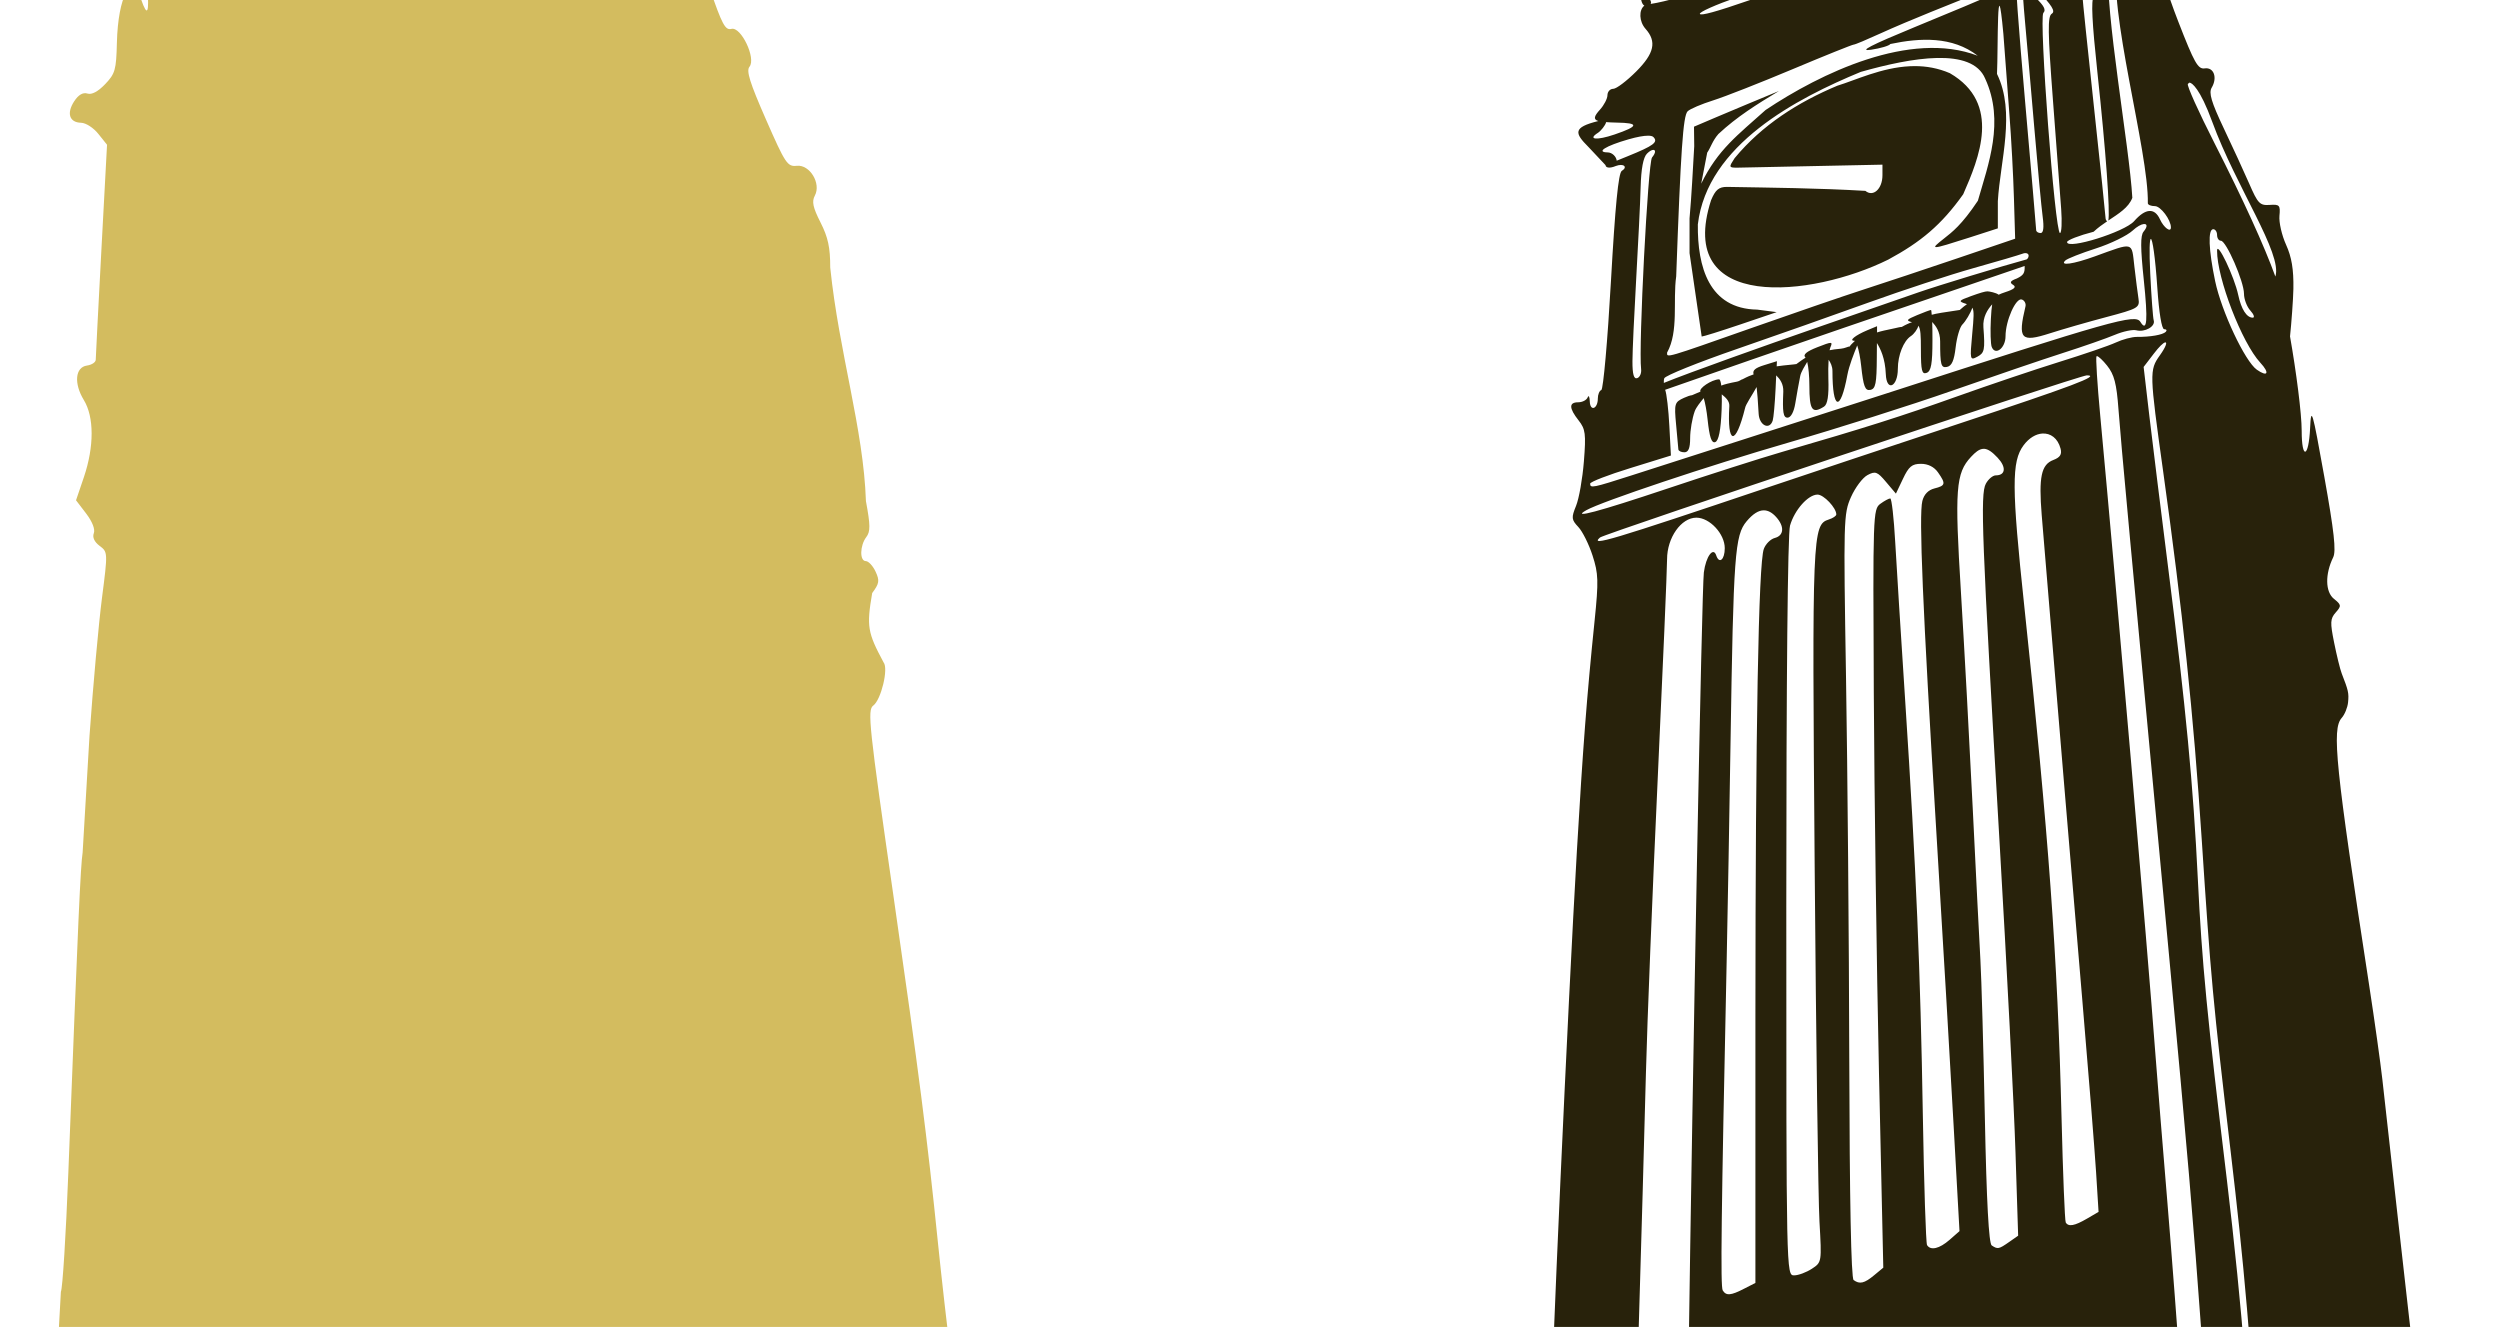 <?xml version="1.0" encoding="UTF-8" standalone="no"?>
<!-- Created with Inkscape (http://www.inkscape.org/) -->
<svg
   xmlns:dc="http://purl.org/dc/elements/1.1/"
   xmlns:cc="http://creativecommons.org/ns#"
   xmlns:rdf="http://www.w3.org/1999/02/22-rdf-syntax-ns#"
   xmlns:svg="http://www.w3.org/2000/svg"
   xmlns="http://www.w3.org/2000/svg"
   xmlns:sodipodi="http://sodipodi.sourceforge.net/DTD/sodipodi-0.dtd"
   xmlns:inkscape="http://www.inkscape.org/namespaces/inkscape"
   id="svg11671"
   sodipodi:version="0.32"
   inkscape:version="0.46"
   width="650"
   height="345"
   version="1.0"
   sodipodi:docname="BigBen.svg"
   inkscape:output_extension="org.inkscape.output.svg.inkscape">
  <defs
     id="defs11674">
    <inkscape:perspective
       sodipodi:type="inkscape:persp3d"
       inkscape:vp_x="0 : 526.18109 : 1"
       inkscape:vp_y="0 : 1000 : 0"
       inkscape:vp_z="744.09448 : 526.18109 : 1"
       inkscape:persp3d-origin="372.04724 : 350.78739 : 1"
       id="perspective11678" />
    <inkscape:perspective
       id="perspective12019"
       inkscape:persp3d-origin="372.04724 : 350.78739 : 1"
       inkscape:vp_z="744.09448 : 526.18109 : 1"
       inkscape:vp_y="0 : 1000 : 0"
       inkscape:vp_x="0 : 526.18109 : 1"
       sodipodi:type="inkscape:persp3d" />
    <inkscape:perspective
       id="perspective12058"
       inkscape:persp3d-origin="372.04724 : 350.78739 : 1"
       inkscape:vp_z="744.09448 : 526.18109 : 1"
       inkscape:vp_y="0 : 1000 : 0"
       inkscape:vp_x="0 : 526.18109 : 1"
       sodipodi:type="inkscape:persp3d" />
    <inkscape:perspective
       id="perspective12112"
       inkscape:persp3d-origin="372.04724 : 350.78739 : 1"
       inkscape:vp_z="744.09448 : 526.18109 : 1"
       inkscape:vp_y="0 : 1000 : 0"
       inkscape:vp_x="0 : 526.18109 : 1"
       sodipodi:type="inkscape:persp3d" />
    <inkscape:perspective
       id="perspective12127"
       inkscape:persp3d-origin="372.04724 : 350.78739 : 1"
       inkscape:vp_z="744.09448 : 526.18109 : 1"
       inkscape:vp_y="0 : 1000 : 0"
       inkscape:vp_x="0 : 526.18109 : 1"
       sodipodi:type="inkscape:persp3d" />
    <inkscape:perspective
       id="perspective12146"
       inkscape:persp3d-origin="372.04724 : 350.78739 : 1"
       inkscape:vp_z="744.09448 : 526.18109 : 1"
       inkscape:vp_y="0 : 1000 : 0"
       inkscape:vp_x="0 : 526.18109 : 1"
       sodipodi:type="inkscape:persp3d" />
  </defs>
  <sodipodi:namedview
     inkscape:window-height="1002"
     inkscape:window-width="1280"
     inkscape:pageshadow="2"
     inkscape:pageopacity="0.0"
     guidetolerance="10.0"
     gridtolerance="10.0"
     objecttolerance="10.0"
     borderopacity="1.0"
     bordercolor="#666666"
     pagecolor="#ffffff"
     id="base"
     showgrid="false"
     inkscape:zoom="0.45538462"
     inkscape:cx="739.79224"
     inkscape:cy="-197.58519"
     inkscape:window-x="1148"
     inkscape:window-y="-4"
     inkscape:current-layer="svg11671" />
  <path
     style="fill:#d3bc5f"
     d="M 112.892,-143.613 C 111.852,-143.613 110.972,-141.336 109.892,-135.8 C 108.898,-130.709 107.729,-127.507 106.548,-126.644 C 104.804,-125.37 104.802,-125.146 106.923,-120.988 C 108.913,-117.088 109.037,-116.193 107.954,-112.144 C 105.763,-103.951 100.287,-92.685 94.829,-85.113 C 91.868,-81.004 88.962,-77.274 88.392,-76.863 C 87.821,-76.451 85.448,-76.402 83.111,-76.738 L 78.861,-77.363 L 78.861,-72.363 C 78.861,-69.146 78.327,-66.915 77.361,-66.113 C 76.253,-65.194 75.865,-62.768 75.861,-56.769 C 75.857,-52.299 75.426,-45.966 74.892,-42.707 C 74.19,-38.421 74.212,-36.401 75.048,-35.394 C 75.976,-34.276 74.766,-32.64 68.798,-27.113 C 62.585,-21.358 60.136,-19.809 53.861,-17.675 C 49.734,-16.273 45.987,-15.113 45.548,-15.113 C 45.109,-15.113 44.288,-16.5 43.704,-18.175 C 43.12,-19.85 42.139,-21.039 41.517,-20.832 C 39.635,-20.205 37.764,-10.055 38.298,-3.363 C 38.844,3.477 38.32,4.521 36.704,-0.113 C 34.199,-7.299 30.685,-1.041 30.392,11.137 C 30.222,18.194 29.936,19.166 27.329,21.887 C 25.479,23.818 23.866,24.683 22.736,24.325 C 21.573,23.956 20.403,24.638 19.298,26.325 C 17.256,29.441 18.029,31.844 21.079,31.918 C 22.344,31.949 24.345,33.258 25.579,34.825 L 27.829,37.637 L 26.361,65.012 C 25.557,80.065 24.901,92.894 24.892,93.543 C 24.883,94.193 23.848,94.868 22.611,95.043 C 19.544,95.479 19.161,99.687 21.798,104.012 C 24.482,108.415 24.504,116.072 21.829,124.012 L 19.767,130.075 L 22.392,133.512 C 24.003,135.624 24.782,137.621 24.392,138.637 C 23.985,139.696 24.526,140.888 25.892,141.918 C 28.026,143.528 28.054,143.56 26.517,155.45 C 25.669,162.009 24.197,178.187 23.267,191.387 L 21.486,221.637 C 20.946,225.213 20.349,238.097 17.767,304.887 C 17.139,321.112 16.271,335.045 15.829,335.856 L 8.079,476.887 L 7.704,489.106 C 7.394,499.809 7.554,501.392 8.986,501.668 C 13.362,504.623 31.465,514.223 36.267,517.637 C 39.396,520.013 245.544,536.916 267.472,534.688 C 268.601,535.497 269.533,534.305 269.861,532.637 C 269.863,530.307 263.201,477.76 252.892,398.887 C 249.621,373.862 245.574,339.887 243.892,323.387 C 241.068,295.694 238.887,278.725 232.361,233.387 C 225.888,188.424 225.487,184.61 227.048,183.45 C 229.099,181.924 231.043,173.806 229.736,172.231 C 225.569,164.462 225.279,162.927 226.767,154.2 C 228.616,151.699 228.751,150.993 227.642,148.606 C 226.946,147.107 225.798,145.891 225.111,145.887 C 223.478,145.877 223.558,141.845 225.236,139.637 C 226.32,138.209 226.317,136.599 225.142,130.293 C 224.518,111.52 218.148,91.723 215.861,69.575 C 215.861,64.31 215.292,61.697 213.329,57.825 C 211.346,53.911 211.031,52.405 211.861,50.856 C 213.547,47.704 210.547,42.743 207.173,43.106 C 204.723,43.369 204.206,42.589 199.142,31.043 C 194.962,21.514 193.983,18.413 194.861,17.356 C 196.645,15.205 192.673,6.858 190.173,7.512 C 188.574,7.93 187.732,6.37 184.517,-3.05 C 181.574,-11.672 180.977,-14.485 181.798,-16.019 C 183.253,-18.737 183.293,-18.699 179.267,-21.769 L 175.673,-24.519 L 173.798,-22.082 L 171.892,-19.613 L 171.892,-23.3 C 171.864,-27.9 171.016,-30.113 169.329,-30.113 C 168.014,-30.113 162.861,-43.964 162.861,-47.488 C 162.861,-48.5 161.981,-49.555 160.923,-49.832 C 159.57,-50.186 158.649,-51.862 157.798,-55.488 C 155.653,-64.636 153.983,-65.905 151.611,-60.269 C 150.514,-57.664 150.498,-57.66 150.111,-59.894 C 149.894,-61.145 148.72,-62.835 147.486,-63.644 C 146.251,-64.453 143.738,-68.598 141.923,-72.863 C 132.615,-94.731 131.132,-97.01 128.079,-93.957 C 127.172,-93.05 125.981,-94.728 122.954,-101.207 C 118.168,-111.452 117.104,-116.245 119.204,-117.988 C 120.885,-119.383 120.246,-122.846 117.267,-128.394 C 116.312,-130.173 115.273,-134.313 114.954,-137.613 C 114.534,-141.966 113.959,-143.613 112.892,-143.613 z"
     id="path13353" />
  <path
     style="fill:#28220b"
     d="M 497.594,-103.625 C 497.38,-103.594 497.16,-103.48 497,-103.219 C 495.602,-102.39 494.098,-99.558 491.906,-94.75 C 483.077,-75.388 497.202,-90.965 483.406,-78.844 C 478.406,-71.269 489.019,-77.021 476.938,-70.062 C 473.831,-66.545 473.188,-66.24 469.969,-66.844 C 466.43,-67.508 466.438,-67.495 466.438,-63.781 C 466.438,-61.737 465.801,-59.368 465.031,-58.5 C 464.051,-57.395 463.531,-53.407 463.281,-45.188 C 462.869,-31.64 461.414,-32.506 475.438,-38 C 486.063,-42.464 496.93,-46.347 507.531,-50.844 C 512.076,-52.813 516.336,-54.406 517,-54.406 C 517.354,-54.406 517.757,-53.999 518.125,-53.438 C 515.814,-52.542 511.906,-50.818 509.844,-49.969 C 491.692,-42.493 476.225,-36.304 470.938,-34.375 C 467.638,-33.171 464.485,-31.757 463.938,-31.25 C 462.844,-30.237 475.306,-34.684 493.938,-41.938 C 500.538,-44.507 507.962,-47.263 510.438,-48.094 C 515.105,-49.659 516.748,-51.277 517.969,-51.562 C 518.341,-51.65 518.65,-51.754 518.906,-51.875 C 519.232,-50.936 519.338,-49.995 519,-49.656 C 518.804,-49.46 515.101,-48.001 510.781,-46.406 C 476.773,-33.853 464.046,-28.563 463.375,-26.75 C 462.981,-25.684 460.901,-23.3 458.781,-21.438 C 456.661,-19.575 455.057,-17.438 455.219,-16.719 C 455.38,-15.999 455.002,-15.406 454.375,-15.406 C 453.748,-15.406 452.054,-14.615 450.594,-13.625 C 446.654,-10.952 428.662,-4.169 427.469,-4.906 C 426.901,-5.257 426.438,-4.826 426.438,-3.969 C 426.438,-2.873 426.311,0.793 427.531,1.469 C 426.07,2.577 426.138,5.587 427.844,7.5 C 430.798,10.814 430.118,13.882 425.406,18.594 C 422.944,21.056 420.262,23.092 419.438,23.094 C 418.613,23.096 417.945,23.839 417.938,24.75 C 417.93,25.661 417.043,27.347 416,28.5 C 414.485,30.174 414.174,31.036 415.562,31.469 C 408.871,33.131 409.376,34.595 413,38.219 L 417.438,42.938 C 417.466,43.507 418.255,43.929 420.125,43.156 C 422.114,42.393 423.33,43.403 421.656,44.438 C 420.791,44.972 419.946,53.558 418.844,73.156 C 417.98,88.52 416.849,101.223 416.344,101.406 C 415.839,101.59 415.438,102.572 415.438,103.594 C 415.438,106.335 413.436,107.081 413.344,104.375 C 413.3,103.105 413.059,102.656 412.781,103.344 C 412.504,104.031 411.398,104.594 410.344,104.594 C 407.883,104.594 407.912,106.102 410.438,109.312 C 412.22,111.578 412.381,112.79 411.812,119.969 C 411.46,124.424 410.544,129.621 409.781,131.5 C 408.515,134.618 408.565,135.104 410.375,137.031 C 411.466,138.193 413.123,141.529 414.062,144.438 C 415.582,149.143 415.659,151.008 414.594,161.406 C 412.574,181.119 411.581,194.033 410,221.094 C 407.654,261.232 403.102,361.615 403.312,368.594 C 403.391,371.203 398.868,457.988 398.031,469.906 C 397.233,478.357 396.638,491.711 395.625,500.625 C 406.479,508.824 414.609,515.154 420.531,520 C 420.844,501.596 422.451,452.474 423.938,413.094 C 424.636,394.583 427.176,309.392 427.938,279.094 C 428.269,265.894 429.659,231.469 431,202.594 C 432.341,173.719 433.434,147.977 433.438,145.406 C 433.445,139.781 437.1,134.594 441.062,134.594 C 444.522,134.594 448.438,138.796 448.438,142.531 C 448.438,145.513 446.995,146.736 446.219,144.406 C 445.443,142.08 443.532,144.701 443,148.844 C 442.478,152.906 440.103,276.041 438.969,357.094 C 438.668,378.544 438.167,401.494 437.875,408.094 C 437.157,424.313 434.44,512.65 434.438,519.844 C 434.436,522.961 645.004,537.401 650.938,537.844 C 650.568,535.691 648.828,522.184 646.938,506.594 C 644.97,490.369 640.689,456.619 637.438,431.594 C 630.517,378.331 627.62,354.379 623.375,316.094 C 621.668,300.694 619.868,284.719 619.406,280.594 C 618.945,276.469 617.406,265.444 615.969,256.094 C 607.211,199.127 606.229,189.589 608.844,186.656 C 609.618,185.788 610.367,183.969 610.5,182.594 C 610.732,180.191 610.577,179.544 608.844,175.094 C 608.415,173.994 607.541,170.394 606.875,167.094 C 605.814,161.839 605.849,160.866 607.281,159.25 C 608.805,157.531 608.767,157.27 606.812,155.688 C 604.568,153.87 604.491,149.284 606.625,144.906 C 607.429,143.258 606.881,138.248 604.312,123.906 C 601.184,106.44 600.901,105.548 600.625,111.344 C 600.256,119.087 598.438,119.628 598.438,112 C 598.437,107.515 597.011,96.582 595.406,87.469 C 595.759,84.204 596.237,77.783 596.281,75.094 C 596.364,70.02 595.836,66.846 594.375,63.625 C 593.266,61.181 592.498,57.806 592.656,56.125 C 592.92,53.331 592.68,53.099 590.094,53.281 C 587.549,53.46 587.04,52.909 584.812,47.781 C 583.451,44.647 580.448,38.142 578.156,33.312 C 574.948,26.553 574.244,24.136 575.031,22.812 C 576.598,20.18 575.598,17.433 573.219,17.781 C 571.461,18.039 570.525,16.357 566.344,5.594 C 563.407,-1.967 561.692,-7.83 562,-9.219 C 562.796,-12.807 561.413,-14.015 559.469,-11.438 C 557.961,-9.439 557.518,-9.361 555.594,-10.562 C 554.404,-11.305 553.438,-12.494 553.438,-13.219 C 553.437,-13.944 552.987,-14.934 552.438,-14.594 C 552.176,-13.62 551.31,-15.89 550.938,-16.406 C 552.763,-21.582 552.746,-21.406 551,-21.406 C 550.218,-21.406 549.151,-22.869 548.625,-24.656 C 548.099,-26.444 546.902,-30.701 545.938,-34.094 C 544.758,-38.24 543.585,-40.402 542.375,-40.719 C 541.247,-41.014 540.301,-42.543 539.875,-44.812 C 539.501,-46.805 538.868,-48.672 538.438,-48.938 C 537.551,-49.485 536.769,-47.676 536.875,-46 C 535.698,-46.944 534.021,-48.283 533.125,-49.219 C 531.647,-50.761 530.438,-52.751 530.438,-53.625 C 530.437,-54.499 529.769,-55.443 528.969,-55.75 C 527.351,-56.371 523.438,-63.5 523.438,-65.812 C 523.437,-66.627 523.066,-67.54 522.625,-67.812 C 522.134,-65.799 522.314,-63.392 522.594,-61.219 C 523.612,-52.211 529.133,-46.818 537.062,-44.372 C 537.82,-42.398 537.628,-42.982 530.969,-46.031 C 524.432,-49.024 521.8,-52.537 520.938,-59.375 C 519.554,-70.344 518.191,-77.169 516.719,-80.656 C 515.014,-84.692 514.479,-85.041 512.688,-83.25 C 510.821,-81.384 509.111,-83.544 504.312,-93.906 C 501.73,-99.484 500.065,-102.598 498.531,-103.312 C 498.315,-103.489 497.951,-103.676 497.594,-103.625 z M 515.562,-73 C 516.085,-72.328 516.94,-71.428 516.844,-70.188 C 518.11,-61.829 518.312,-57.406 517.469,-57.406 C 516.963,-57.406 516.32,-59.319 516.031,-61.656 C 514.856,-71.186 514.813,-72.537 515.562,-73 z M 509,-71.844 C 509.772,-71.782 509.403,-71.092 507.781,-69.906 C 506.451,-68.934 506.145,-67.288 506.344,-61.812 C 506.481,-58.027 506.774,-54.758 507,-54.531 C 507.226,-54.305 509.258,-54.838 511.5,-55.719 C 514.315,-56.824 515.46,-56.95 515.188,-56.125 C 514.971,-55.468 511.098,-53.4 506.594,-51.531 C 498.232,-47.626 489.436,-44.83 480.875,-41.375 C 472.858,-38.042 465.774,-35.502 465.125,-35.75 C 464.476,-35.998 466.209,-37.163 468.969,-38.344 L 473.969,-40.5 L 473.594,-47.844 C 473.194,-55.763 474.2,-58.849 477.406,-59.688 C 480.037,-60.376 480.066,-58.741 477.438,-57.906 C 475.656,-57.341 475.438,-56.411 475.438,-49.25 C 475.438,-41.992 475.608,-41.271 477.188,-41.906 C 478.15,-42.294 481.358,-43.539 484.312,-44.688 L 489.688,-46.781 L 489,-55.031 C 488.385,-62.61 488.493,-63.37 490.312,-64.344 C 491.402,-64.927 493.126,-65.392 494.125,-65.375 C 495.845,-65.345 495.824,-65.294 494.031,-63.938 C 492.991,-63.15 491.727,-62.336 491.188,-62.156 C 490.579,-61.953 490.462,-59.142 490.906,-54.719 L 491.625,-47.594 L 494.281,-48.531 C 496.918,-49.45 496.961,-49.541 496.594,-57.625 C 496.277,-64.611 496.456,-65.965 498,-67.094 C 498.993,-67.82 500.518,-68.404 501.375,-68.375 C 502.516,-68.337 502.335,-67.899 500.688,-66.75 C 498.699,-65.363 498.438,-64.332 498.438,-57.812 C 498.438,-53.755 498.775,-50.449 499.188,-50.469 C 499.6,-50.488 501.012,-51.106 502.344,-51.844 C 504.579,-53.082 504.764,-53.686 504.562,-60.031 C 504.443,-63.812 504.111,-67.66 503.844,-68.562 C 503.505,-69.705 504.294,-70.514 506.406,-71.25 C 507.658,-71.687 508.537,-71.881 509,-71.844 z M 512.438,-68.406 C 512.987,-68.406 513.438,-65.931 513.438,-62.906 C 513.437,-57.344 513.296,-56.891 512.094,-58.094 C 511.027,-59.161 511.336,-68.406 512.438,-68.406 z M 508.812,-43.219 C 511.244,-42.86 512.372,-36.627 510.25,-35.281 C 508.137,-33.941 506.415,-34.27 505.719,-36.156 C 505.364,-37.119 504.631,-38.215 504.062,-38.594 C 504.31,-41.123 505.793,-42.923 508.812,-43.219 z M 532.031,-41.844 C 533.145,-41.946 533.428,-41.572 533.938,-41.062 C 535.779,-39.221 535.843,-38.435 534.188,-38.375 C 524.845,-35.378 526.84,-35.822 521.125,-34.469 C 496.158,-23.692 445.525,-1.455 429.125,1.031 C 430.147,0.22 425.641,-3.142 429.531,-3.625 C 435.387,-4.353 445.113,-9.499 451.438,-11.844 C 486.414,-24.813 489.969,-26.242 487.188,-26.344 C 485.993,-26.387 485.438,-27.223 485.438,-28.969 C 485.438,-30.42 485.005,-31.257 484.438,-30.906 C 482.715,-29.842 483.363,-32.014 485.281,-33.75 C 490.868,-37.139 492.634,-35.343 490.812,-31.156 C 491.015,-29.919 490.736,-28.344 490.188,-27.656 C 488.724,-25.82 489.369,-26.001 501.688,-30.781 C 523.144,-39.108 529.58,-41.62 532.031,-41.844 z M 469.031,-28.875 C 469.466,-28.844 469.991,-28.628 470.719,-28.219 L 472.938,-26.969 L 470.688,-26.625 C 469.45,-26.437 468.438,-25.825 468.438,-25.281 C 468.438,-24.737 468.887,-24.566 469.438,-24.906 C 469.988,-25.246 470.438,-25.099 470.438,-24.562 C 470.438,-24.026 469.875,-23.371 469.188,-23.094 C 468.286,-22.73 468.266,-22.557 469.125,-22.5 C 469.78,-22.457 470.598,-22.856 470.938,-23.406 C 471.786,-24.779 475.147,-24.68 476.031,-23.25 C 476.511,-22.474 476.243,-22.283 475.188,-22.688 C 474.313,-23.023 473.033,-22.667 472.375,-21.875 C 470.494,-19.609 466.77,-20.071 466.094,-22.656 C 465.769,-23.9 466.162,-25.878 467,-27.156 C 467.569,-27.939 468.005,-28.78 469.031,-28.875 z M 518.156,-24.375 C 520.96,-24.327 518.576,-23.279 501.938,-17.094 C 456.593,-0.237 442.579,4.613 441.969,3.625 C 441.694,3.181 446.058,1.231 451.688,-0.719 C 462.775,-4.56 472.524,-8.128 499.156,-18.031 C 508.627,-21.553 517.177,-24.392 518.156,-24.375 z M 550.531,-10.625 C 547.9,2.375 558.675,39.207 558.438,52.844 C 558.439,53.256 559.27,53.594 560.281,53.594 C 561.768,53.594 564.438,57.143 564.438,59.125 C 564.437,60.563 562.58,59.197 561.594,57.031 C 560.196,53.964 557.821,54.138 554.875,57.5 C 552.4,60.324 537.438,64.991 537.438,62.938 C 537.437,62.441 540.552,61.227 544.344,60.25 C 545.456,59.205 546.669,58.343 547.875,57.531 C 547.63,57.408 547.438,57.053 547.438,56.625 C 547.437,56.101 546.087,43.174 544.438,27.906 C 542.787,12.638 541.438,-0.387 541.438,-1.031 C 542.019,-2.467 543.332,-2.78 544.75,-2.875 C 545.711,-2.797 545.615,-2.021 544.375,-0.781 C 543.641,-0.047 543.931,5.833 545.312,18.688 C 547.534,39.36 548.673,55.241 548.156,57.344 C 550.855,55.541 553.431,53.986 554.406,51.438 C 553.637,37.915 547.232,3.029 548.188,-8.969 C 548.218,-10.245 549.366,-9.454 550.531,-10.625 z M 524.062,-7.375 C 526.21,-6.354 527.993,-4.271 529.688,-2.562 C 533.514,1.407 534.466,2.946 533.469,3.562 C 532.362,4.247 532.4,8.111 533.781,26.25 C 534.696,38.264 535.656,50.906 535.906,54.344 C 536.157,57.781 536.016,60.594 535.594,60.594 C 534.286,60.594 530.065,4.56 531.281,3.344 C 532.029,2.596 531.425,1.438 529.25,-0.594 C 527.553,-2.179 526.057,-3.341 525.938,-3.188 C 525.818,-3.034 526.071,0.919 526.5,5.594 C 526.929,10.269 528.018,22.644 528.906,33.094 C 529.794,43.544 530.778,54.006 531.094,56.344 C 531.471,59.143 531.296,60.594 530.562,60.594 C 529.95,60.594 529.416,60.256 529.406,59.844 C 529.396,59.431 528.103,44.235 526.5,26.094 C 524.897,7.953 523.792,-7.104 524.062,-7.375 z M 519.75,-3.125 C 521.112,-2.636 519.51,-1.884 497.938,7 C 486.334,11.779 483.174,13.415 486.438,12.938 C 488.913,12.575 491.196,11.898 491.5,11.438 C 499.241,9.817 507.613,9.381 514.219,14.5 C 496.654,7.769 473.288,19.083 459.062,28.594 C 451.842,35.09 446.645,38.862 442.312,47.75 L 443.875,39.688 C 444.809,38.326 445.212,36.644 446.781,34.844 C 451.619,30.335 456.729,27.164 462.531,23.656 C 460.338,24.533 448.336,29.576 446.156,30.5 L 440.438,32.938 L 440.5,38 C 440.128,44.264 439.838,50.535 439.281,56.781 L 439.281,65.812 L 442.438,87.5 C 442.711,87.543 447.211,86.141 452.438,84.375 L 461.938,81.156 L 456.875,80.5 C 444.313,80.297 441.316,69.358 441.438,58.344 C 443.883,37.599 467.241,25.543 483.812,18.688 C 496.989,14.962 512.71,12.178 516.156,20.469 C 521.26,31.573 516.952,42.742 514.25,52.188 C 510.047,58.512 507.453,60.429 505.5,61.969 C 501.599,65.044 501.721,65.067 512.188,61.719 L 519.438,59.375 L 519.438,52.281 C 520.058,41.86 524.107,29.215 519.219,19.219 C 519.534,12.841 519.132,-10.031 520.875,8.781 C 521.238,13.9 521.942,23.269 522.438,29.594 C 522.933,35.919 523.46,45.794 523.625,51.562 L 523.938,62.062 L 508.938,67.156 C 500.688,69.956 489.663,73.621 484.438,75.312 C 479.213,77.004 466.387,81.413 455.938,85.094 C 432.619,93.308 433.438,93.046 433.438,91.688 C 436.51,86.158 434.916,78.208 435.812,71.844 C 436.992,39.147 437.6,30.108 438.781,28.938 C 439.41,28.315 442.413,27.047 445.438,26.094 C 448.463,25.14 457.77,21.48 466.125,17.969 C 474.48,14.457 481.613,11.594 481.969,11.594 C 482.325,11.594 485.392,10.299 488.781,8.75 C 492.17,7.201 498.087,4.699 501.938,3.156 C 505.788,1.614 511.097,-0.528 513.75,-1.594 C 515.678,-2.366 517.675,-3.051 519.75,-3.125 z M 497.875,17.188 C 497.45,17.187 497.015,17.199 496.594,17.219 C 489.173,17.567 482.388,20.868 477.719,22.281 C 467.5,26.565 458.131,32.494 451,41.125 C 449.464,43.469 449.476,43.594 451.656,43.594 L 489.438,42.812 L 489.438,45.562 C 489.438,49.108 487.033,51.312 485,49.625 C 472.826,48.902 460.421,48.799 449,48.594 C 446.901,48.594 446.015,49.334 444.875,52.062 C 435.466,81.206 471.048,77.33 490.938,67.5 C 499.337,62.968 504.771,58.494 510.438,50.5 C 514.532,41.174 520.498,26.877 506.969,19.031 C 503.909,17.709 500.853,17.19 497.875,17.188 z M 569.219,21.5 C 569.259,21.484 569.3,21.495 569.344,21.5 C 569.863,21.562 571.961,22.855 575.188,31.688 C 581.379,48.635 593.521,65.977 591.594,71.906 C 588.741,63.993 583.287,52.007 575.781,37.25 C 571.634,29.096 568.519,22.169 568.844,21.844 C 568.988,21.699 569.099,21.549 569.219,21.5 z M 417.594,31.75 C 418.353,31.807 419.216,31.858 420.312,31.875 C 426.244,31.964 426.12,32.809 419.781,34.969 C 415.135,36.552 412.665,36.304 415.469,34.531 C 416.178,34.082 417.418,32.603 417.594,31.75 z M 428.5,35.281 C 429.182,35.283 429.645,35.395 429.875,35.625 C 431.205,36.955 429.97,37.879 423.188,40.625 L 420.344,41.781 C 420.254,40.766 419.198,39.644 418,39.625 C 414.852,39.576 417.44,37.939 423.438,36.219 C 425.631,35.59 427.364,35.279 428.5,35.281 z M 429.844,38.969 C 430.479,38.95 430.545,39.716 429.531,40.938 C 428.474,42.212 425.984,90.385 426.688,95.969 C 426.819,97.01 426.375,98.07 425.688,98.312 C 424.798,98.626 424.427,97.346 424.438,93.906 C 424.445,91.248 424.888,81.669 425.406,72.594 C 425.924,63.519 426.454,52.783 426.562,48.75 C 426.694,43.865 427.243,40.913 428.219,39.938 C 428.898,39.258 429.463,38.98 429.844,38.969 z M 557.375,58.25 C 558.241,58.152 558.467,58.859 557.312,60.25 C 556.496,61.233 556.52,64.52 557.375,72.688 C 558.498,83.416 558.241,86.505 556.5,83.688 C 555.187,81.563 549.739,83.102 489.938,102.469 C 480.038,105.675 463.387,111.025 452.938,114.375 C 442.488,117.725 429.664,121.854 424.438,123.531 C 414.074,126.857 413.438,126.995 413.438,125.75 C 413.438,125.287 418.161,123.461 423.938,121.688 L 434.438,118.438 L 434.031,110.75 C 433.812,106.524 433.329,102.306 432.938,101.344 C 463.454,90.638 495.304,79.767 526.406,69.156 C 526.488,70.989 526.11,71.564 524.375,72.406 C 522.67,73.037 522.421,73.454 523.406,74.062 C 524.334,74.636 523.734,75.196 521.344,75.969 C 520.637,76.197 520.104,76.413 519.656,76.625 C 518.996,76.099 517.186,75.758 516.75,75.75 C 516.155,75.739 514.793,76.145 512.438,77 C 509.175,78.184 509.09,78.328 511.188,79 C 511.271,79.027 511.329,79.068 511.406,79.094 C 510.915,79.42 510.302,79.907 509.531,80.594 C 505.479,81.188 503.318,81.52 502.25,81.844 C 502.193,81.124 502.135,80.594 502.062,80.594 C 501.851,80.594 500.21,81.192 498.438,81.938 C 495.668,83.102 495.48,83.33 497.125,83.781 C 496.469,83.979 495.618,84.345 494.469,85 C 493.921,85.023 493.372,85.19 492.781,85.312 C 490.375,85.811 488.903,86.137 488.031,86.438 L 488.031,84.812 L 485.469,85.875 C 482.322,87.204 480.635,88.594 482.125,88.594 C 482.162,88.594 482.211,88.603 482.25,88.625 C 482.256,88.629 482.244,88.652 482.25,88.656 C 481.588,89.264 480.96,89.896 480.969,90.062 C 480.504,90.082 479.676,90.566 478.688,90.656 C 477.296,90.783 476.347,90.909 475.688,91.062 C 475.743,90.774 475.808,90.53 475.875,90.375 C 476.219,89.577 476.357,89.168 475.906,89.156 C 475.456,89.145 474.432,89.522 472.5,90.281 C 469.658,91.398 468.693,92.225 469.406,92.938 C 469.418,92.95 469.425,92.985 469.438,93 C 468.895,93.332 468.145,93.846 467.062,94.656 C 466.848,94.674 466.623,94.724 466.344,94.75 C 464.291,94.945 462.911,95.102 461.938,95.25 L 462,93.906 L 458.688,94.938 C 456.37,95.649 455.598,96.29 455.938,97.344 C 455.239,97.562 454.304,97.944 453.094,98.594 C 452.696,98.653 452.306,99.098 451.656,99.219 C 449.622,99.598 448.331,99.934 447.531,100.25 C 447.404,99.22 447.201,98.615 446.938,98.625 C 444.985,98.699 441.564,101.032 442.125,101.812 C 441.536,102.041 440.84,102.337 439.938,102.75 C 439.403,102.81 438.699,103.048 437.844,103.438 C 435.385,104.558 435.272,104.914 435.781,110.344 C 436.077,113.495 436.346,116.431 436.375,116.844 C 436.404,117.256 437.113,117.594 437.938,117.594 C 438.999,117.594 439.438,116.51 439.438,113.906 C 439.438,111.883 439.97,108.75 440.625,106.938 C 441.005,105.886 442.083,104.592 442.969,103.5 C 443.366,104.839 443.738,106.874 443.969,109.031 C 444.473,113.74 445.002,115.309 445.969,114.938 C 446.865,114.594 447.405,111.888 447.625,106.5 C 447.688,104.95 447.685,103.672 447.656,102.531 C 448.587,103.289 449.703,104.219 449.625,105.562 C 449.033,115.746 451.239,116.038 453.719,106.094 C 453.854,105.187 455.568,102.74 456.719,100.625 C 456.908,102.141 457.057,104.282 457.25,107.594 C 457.428,110.637 460.075,111.902 460.906,109.344 C 461.13,108.656 461.471,104.898 461.656,101 L 461.812,97.594 C 462.761,98.511 463.744,99.83 463.656,101.844 C 463.424,107.142 463.637,108.594 464.75,108.594 C 465.615,108.594 466.415,107.131 466.781,104.844 C 467.112,102.781 467.694,99.586 468.062,97.75 C 468.276,96.687 469.217,95.208 469.875,94.094 C 470.212,95.474 470.438,97.828 470.438,100.281 C 470.438,106.634 471.159,107.678 474.25,105.719 C 475.161,105.141 475.524,102.879 475.375,98.469 C 475.316,96.733 475.351,94.987 475.438,93.531 C 475.937,94.277 476.438,95.217 476.438,96.469 C 476.438,106.672 478.515,107.221 480.312,97.5 C 480.758,95.09 481.997,91.976 482.875,89.812 C 483.278,90.995 483.67,92.923 483.906,95.125 C 484.481,100.493 484.919,101.641 486.281,101.375 C 487.666,101.105 487.933,99.69 487.969,92.938 L 488,89.188 C 488.917,90.685 490.14,93.111 490.312,97.312 C 490.502,101.933 493.438,100.611 493.438,95.906 C 493.438,92.336 494.933,88.615 496.844,87.375 C 497.635,86.862 498.552,85.61 498.781,84.688 C 499.359,85.525 499.438,87.181 499.438,90.969 C 499.438,96.391 499.698,97.413 500.938,96.938 C 502.096,96.493 502.438,94.562 502.438,88.469 C 502.438,86.651 502.424,85.053 502.375,83.719 C 503.276,84.683 504.438,86.191 504.438,88.75 C 504.438,94.845 504.656,95.699 506.188,95.406 C 507.46,95.163 508.072,93.756 508.469,90.312 C 508.769,87.709 509.556,85.037 510.219,84.375 C 511.068,83.525 512.331,81.43 512.812,80 C 513.303,80.871 513.171,82.59 512.781,86.781 C 512.144,93.641 512.185,93.774 514.156,92.719 C 515.96,91.754 516.126,90.943 515.688,85.125 C 515.485,82.431 516.757,80.475 517.969,79.125 C 517.813,80.027 517.716,81.211 517.625,82.969 C 517.458,86.207 517.56,89.448 517.844,90.188 C 518.756,92.565 521.438,90.516 521.438,87.438 C 521.437,83.368 524.138,77.307 525.688,77.875 C 526.383,78.13 526.797,78.934 526.625,79.656 C 524.584,88.229 525.4,89.098 533,86.656 C 536.268,85.606 542.858,83.71 547.656,82.438 C 555.947,80.239 556.367,79.994 556,77.594 C 555.788,76.204 555.304,72.467 554.938,69.281 C 554.188,62.762 554.918,62.94 544.656,66.656 C 539.046,68.688 535.384,69.209 537,67.719 C 537.522,67.237 541.087,65.83 544.938,64.594 C 548.787,63.358 553.087,61.252 554.5,59.938 C 555.636,58.88 556.701,58.327 557.375,58.25 z M 575.438,59.594 C 575.987,59.594 576.438,60.269 576.438,61.094 C 576.437,61.919 576.881,62.594 577.438,62.594 C 578.813,62.594 583.438,73.207 583.438,76.375 C 583.437,77.776 584.183,79.744 585.094,80.75 C 586.004,81.756 586.287,82.594 585.719,82.594 C 584.129,82.594 582.735,80.414 581.938,76.688 C 580.915,71.91 576.45,62.548 576.438,65.156 C 576.404,72.326 582.895,89.147 587.688,94.312 C 590.178,96.997 589.621,98.114 586.781,96.125 C 583.704,93.969 577.58,80.952 575.938,73.094 C 574.226,64.906 574.028,59.594 575.438,59.594 z M 559.219,62.125 C 559.631,62.083 560.354,66.677 560.906,74.844 C 561.347,81.362 562.038,85.594 562.688,85.594 C 563.276,85.594 563.472,85.903 563.094,86.281 C 562.307,87.068 559.032,87.625 555.594,87.594 C 554.299,87.582 551.824,88.255 550.094,89.062 C 548.364,89.87 541.763,92.128 535.438,94.094 C 529.112,96.06 517.188,100.083 508.938,103.031 C 494.304,108.261 484.853,111.253 463.438,117.469 C 457.663,119.145 444.163,123.472 433.438,127.062 C 415.41,133.098 408.369,134.957 412.438,132.656 C 416.453,130.385 444.38,121.043 464.938,115.094 C 477.588,111.433 496.712,105.381 507.438,101.625 C 518.163,97.869 531.212,93.421 536.438,91.75 C 541.662,90.079 547.698,87.968 549.844,87.062 C 551.99,86.157 554.499,85.63 555.438,85.875 C 557.657,86.456 560.451,84.879 559.969,83.312 C 559.762,82.64 559.362,77.144 559.062,71.094 C 558.761,65.003 558.898,62.157 559.219,62.125 z M 526.469,65.812 C 527.041,65.763 527.438,66.012 527.438,66.469 C 527.437,66.89 527.223,67.245 526.938,67.438 C 520.264,69.26 503.714,74.295 498.75,76.031 C 493.346,77.921 481.116,82.16 471.562,85.469 C 459.408,89.679 439.203,96.862 432.594,99.562 C 432.577,99.093 432.601,98.646 432.719,98.344 C 432.987,97.656 441.459,94.236 451.562,90.75 C 461.666,87.264 477.137,81.799 485.938,78.625 C 494.738,75.451 506.96,71.442 513.094,69.719 C 519.228,67.995 524.965,66.306 525.844,65.969 C 526.063,65.884 526.278,65.829 526.469,65.812 z M 562.906,89.031 C 563.533,88.867 563.225,90.059 561.531,92.438 C 558.829,96.232 558.852,96.998 562.406,122.469 C 567.459,158.679 570.323,185.784 572.438,218.094 C 574.806,254.282 575.376,260.446 579.938,299.094 C 583.52,329.449 584.78,344.104 588.938,402.594 C 590.325,422.119 592.323,449.569 593.375,463.594 C 596.159,500.694 596.504,506.594 595.906,506.594 C 595.611,506.594 595.184,506.031 594.969,505.344 C 594.397,503.514 586.034,391.509 583.406,350.594 C 582.859,342.069 580.866,322.269 578.969,306.594 C 573.857,264.353 572.487,250.168 571.438,228.594 C 570.251,204.208 568.287,183.698 563.844,148.594 C 561.929,133.469 559.681,115.31 558.844,108.25 L 557.344,95.406 L 560,91.938 C 561.393,90.111 562.419,89.159 562.906,89.031 z M 545.219,92.594 C 545.634,92.657 546.725,93.66 547.844,95.062 C 549.704,97.396 550.311,99.689 550.812,106.531 C 551.411,114.688 553.997,142.594 563.969,248.594 C 568.46,296.339 570.459,319.761 572.375,346.594 C 572.945,354.569 575.199,383.819 577.375,411.594 C 583.05,484.031 583.77,494.574 583.094,495.25 C 580.682,494.728 580.031,494.706 577.344,492.844 C 577.395,493.958 577.387,494.528 577.344,494.625 C 576.827,493.708 573.264,458.399 570.938,415.094 C 570.073,398.999 565.71,338.746 563.438,311.594 C 562.356,298.669 560.985,281.794 560.406,274.094 C 558.293,245.954 550.299,153.407 546.062,108.094 C 545.291,99.844 544.855,92.879 545.094,92.625 C 545.124,92.593 545.159,92.585 545.219,92.594 z M 542.562,97.594 C 546.283,97.594 538.946,100.358 509.438,110.125 C 491.563,116.041 469.288,123.475 459.938,126.625 C 418.641,140.538 413.295,142.134 416,139.75 C 417.123,138.76 540.714,97.594 542.562,97.594 z M 531,112.719 C 533.122,112.578 535.033,113.913 535.75,116.656 C 536.137,118.137 535.627,118.928 533.875,119.594 C 530.718,120.794 530.046,124.001 530.844,133.906 C 531.206,138.41 532.379,152.444 533.438,165.094 C 534.496,177.744 536.074,196.644 536.938,207.094 C 537.801,217.544 539.812,241.394 541.406,260.094 C 543,278.794 544.603,298.819 544.969,304.594 L 545.625,315.094 L 542.625,316.844 C 539.383,318.736 537.795,319.022 537.094,317.844 C 536.848,317.431 536.361,305.169 536,290.594 C 534.968,248.944 532.633,216.853 526.312,157.594 C 523.018,126.702 522.991,119.995 526.125,115.781 C 527.575,113.831 529.35,112.828 531,112.719 z M 515.875,116.688 C 516.909,116.744 517.988,117.523 519.375,119 C 521.688,121.462 521.464,123.594 518.906,123.594 C 518.133,123.594 516.963,124.566 516.312,125.781 C 514.844,128.524 515.262,139.49 519.875,218.781 C 521.772,251.397 523.655,287.808 524.031,299.688 L 524.719,321.281 L 522.344,322.938 C 519.692,324.795 519.396,324.845 517.844,323.812 C 517.099,323.317 516.504,312.513 516.062,290.594 C 515.702,272.719 515.18,254.269 514.906,249.594 C 514.632,244.919 513.742,227.144 512.906,210.094 C 512.07,193.044 510.696,167.778 509.844,153.969 C 508.19,127.17 508.496,123.045 512.469,118.781 C 513.621,117.544 514.523,116.849 515.438,116.719 C 515.584,116.698 515.727,116.679 515.875,116.688 z M 499.469,120.594 C 501.292,120.594 502.883,121.396 503.875,122.812 C 505.961,125.791 505.846,126.27 502.938,127 C 501.348,127.399 500.239,128.552 499.812,130.25 C 498.887,133.939 499.885,157.82 503.406,215.594 C 505.065,242.81 507.099,277.469 507.938,292.594 L 509.469,320.094 L 506.906,322.344 C 504.237,324.68 501.952,325.209 501.031,323.719 C 500.737,323.243 500.237,308.055 499.938,289.969 C 499.316,252.36 498.204,225.982 495.375,182.594 C 494.281,165.819 493.093,147.031 492.75,140.844 C 492.407,134.656 491.829,129.594 491.469,129.594 C 491.108,129.594 489.943,130.216 488.875,131 C 486.994,132.382 486.944,133.912 487.188,180.25 C 487.325,206.553 487.924,250.929 488.531,278.844 L 489.656,329.594 L 487.281,331.562 C 484.739,333.681 483.502,333.962 481.938,332.812 C 481.294,332.34 480.895,311.954 480.812,275.594 C 480.742,244.519 480.356,199.874 479.969,176.406 C 479.288,135.173 479.329,133.594 481.25,129.25 C 482.344,126.778 484.27,124.206 485.531,123.531 C 487.581,122.434 488.096,122.604 490.375,125.312 L 492.938,128.344 L 494.781,124.469 C 496.282,121.284 497.125,120.594 499.469,120.594 z M 472.562,128.594 C 474.177,128.594 477.438,132.046 477.438,133.75 C 477.438,134.141 476.566,134.724 475.5,135.062 C 471.223,136.42 471.125,138.622 471.812,225 C 472.172,270.14 472.733,311.818 473.062,317.625 C 473.66,328.159 473.669,328.188 471.094,329.875 C 469.674,330.805 467.588,331.594 466.469,331.594 C 464.436,331.594 464.438,331.454 464.438,235.812 C 464.438,176.528 464.802,138.763 465.406,136.656 C 466.579,132.567 470.123,128.594 472.562,128.594 z M 458.594,132.688 C 459.684,132.689 460.743,133.259 461.781,134.406 C 464.012,136.871 463.857,139.242 461.438,139.875 C 460.344,140.161 459.073,141.428 458.594,142.719 C 457.211,146.445 456.426,189.534 456.406,264.312 L 456.406,333.562 L 453.469,335.062 C 449.997,336.858 448.801,336.948 447.906,335.5 C 447.305,334.528 447.509,316.759 448.938,249.594 C 449.201,237.219 449.647,211.794 449.938,193.094 C 450.699,144.075 451.059,139.175 454.125,135.531 C 455.731,133.623 457.191,132.686 458.594,132.688 z M 534.094,370.938 C 535.298,371.053 535.438,376.717 535.438,412.344 L 535.438,454.344 L 533.188,454.938 C 529.659,455.883 527.669,455.701 527.281,454.344 C 527.085,453.656 527.069,435.018 527.219,412.938 L 527.469,372.781 L 529.875,372.188 C 531.187,371.858 532.968,371.305 533.844,370.969 C 533.934,370.934 534.013,370.93 534.094,370.938 z M 515.125,374.062 C 515.197,374.063 515.258,374.072 515.281,374.094 C 515.637,374.431 515.513,455.883 515.156,456.156 C 515.041,456.245 513.25,456.627 511.188,457 L 507.438,457.656 L 507.438,417.219 L 507.438,376.781 L 511.188,375.281 C 512.992,374.557 514.622,374.06 515.125,374.062 z M 478.969,380.594 C 479.225,380.594 479.438,399.719 479.438,423.094 C 479.438,446.713 479.049,465.594 478.562,465.594 C 478.081,465.594 476.281,465.875 474.562,466.219 L 471.438,466.844 L 471.438,425.375 L 471.438,383.938 L 474.969,382.25 C 476.912,381.323 478.712,380.594 478.969,380.594 z M 462.438,384.344 L 462.438,426.844 L 462.438,469.344 L 460.188,469.938 C 458.95,470.269 456.925,470.555 455.688,470.562 L 453.438,470.594 L 453.438,429.781 C 453.438,398.696 453.735,388.559 454.688,387.281 C 455.375,386.359 457.4,385.32 459.188,384.969 L 462.438,384.344 z"
     id="path13946"
     sodipodi:nodetypes="ccsccssssccscsssssscssssssssscsssssccccssssssssssssssscccssssssssssscssssssssssssssscsssssssssssssccsssssscsssscccsssssccccssccsssssccscccsssscccsssscccssssssssssccssccsscccscccsssssccsscccccsssssssssscccsssscccsssssccssccssccccccsssssssssssssccssccccccccccccccccccccscccccscccssccsssssssccscccccccccccccsscssccsssccsccssccsssssssccsssssssccccccsscssscccssccscccssscscssssccscccccscsccsssssscssscsccssccsssscssscsscssccssscssscsssscssscsssssssssssssccssssssssssccsssssssssssssssssccscsscsssssccsssssssssssscccccssssscccsssssccsssccsssssscccssssccsssscccsssssssccsssscccssssssscccssssscccccssssssssccssscccsssscccccscccsccsscccccccsscccccccccccccscc" />
</svg>
